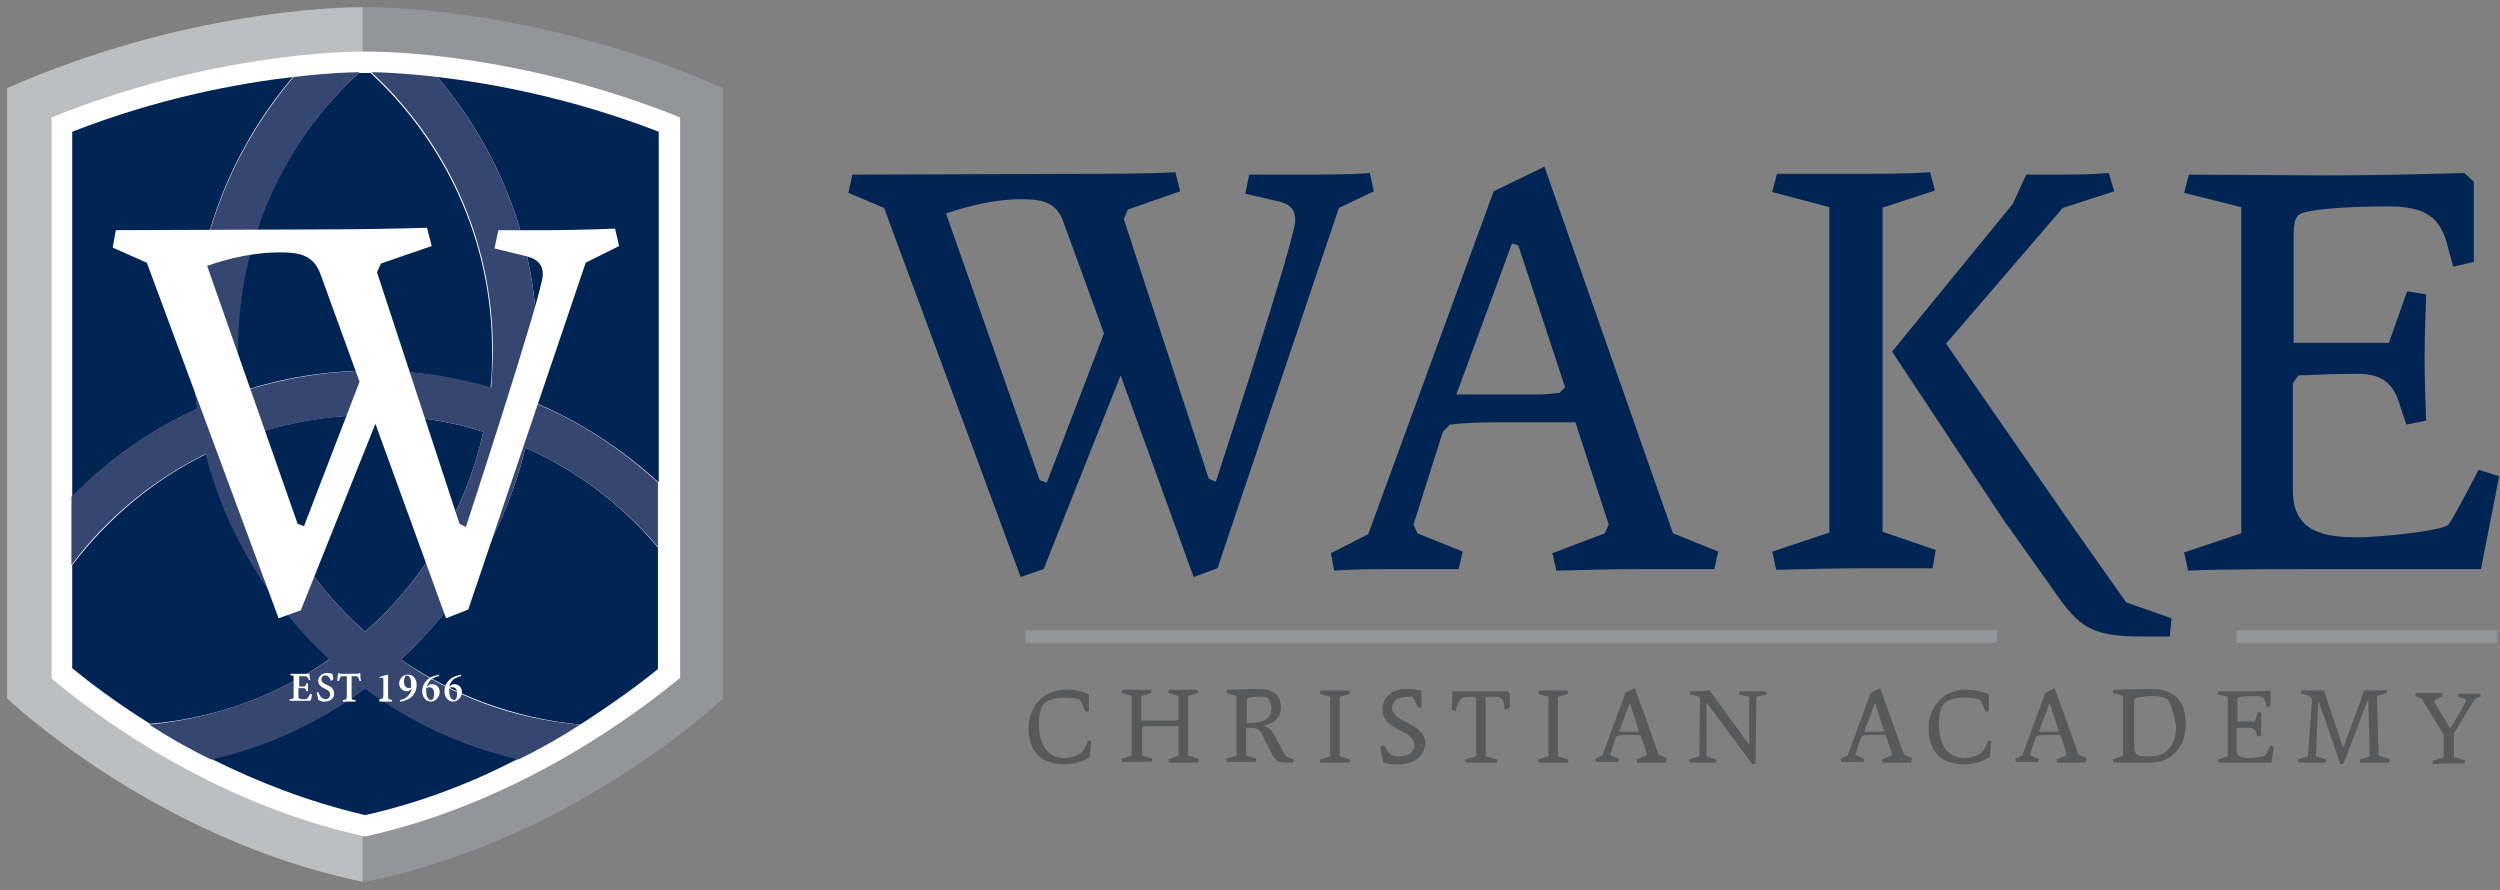 <svg height="89" viewBox="0 0 250 89" width="250" xmlns="http://www.w3.org/2000/svg"><rect x="0" y="0" width="250" height="89" fill="#808080" stroke="none"/><g fill="none"><path d="m36.508.714s-.079 0-.238 0v87.381c.079 0 .159 0 .238.079 21.032-4.206 35.794-18.333 35.794-18.333v-61.032c-19.127-8.413-35.794-8.095-35.794-8.095" fill="#939598"/><path d="m.714 8.81v61.032s14.683 14.048 35.556 18.333v-87.46c-1.984 0-17.698.238-35.556 8.095" fill="#bcbec0"/><path d="m36.508 83.651c-15.635-3.413-27.46-12.54-31.349-15.794v-56.111c15.873-6.429 29.524-6.587 31.111-6.587h.317.317c1.587 0 15.159.159 31.111 6.587v56.032c-4.048 3.333-15.952 12.46-31.508 15.873" fill="#fff"/><path d="m23.968 39.206c4.206-1.429 8.651-2.143 13.254-2.143 4.127 0 8.095.635 11.825 1.746.159-1.27.159-2.54.159-3.81 0-10.952-4.683-20.794-12.143-27.698-.159 0-.238 0-.317 0h-.317-.238c-.079 0-.159 0-.317 0-7.46 6.825-12.143 16.667-12.143 27.619 0 1.429.079 2.857.238 4.286" fill="#002554"/><path d="m19.286 34.921c0-10.397 3.73-19.841 10-27.222-5.397.635-13.333 2.063-22.063 5.476v36.508c3.571-3.651 7.778-6.667 12.54-8.81-.317-1.984-.476-3.968-.476-5.952" fill="#002554"/><path d="m20.635 45.397c-5.317 2.619-9.841 6.429-13.413 11.111v10.317c1.746 1.429 4.365 3.413 7.778 5.556 6.667-.556 12.778-2.857 18.016-6.508-5.952-5.397-10.317-12.46-12.381-20.476" fill="#002554"/><path d="m43.73 7.698c6.27 7.381 10 16.825 10 27.222 0 1.825-.159 3.571-.317 5.317 4.603 1.905 8.81 4.683 12.46 8.016v-35.079c-8.81-3.413-16.746-4.841-22.143-5.476" fill="#002554"/><path d="m24.762 43.651c1.825 7.698 6.032 14.444 11.746 19.524 5.873-5.159 10.079-12.143 11.825-20-3.492-1.111-7.222-1.667-11.111-1.667-4.365 0-8.571.714-12.46 2.143" fill="#002554"/><path d="m52.54 44.762c-1.984 8.254-6.429 15.635-12.46 21.19 5.238 3.571 11.349 5.873 17.937 6.508 3.333-2.143 6.032-4.127 7.778-5.556v-12.143c-3.571-4.286-8.095-7.698-13.254-10" fill="#002554"/><path d="m21.111 75.873c4.444 2.222 9.603 4.286 15.397 5.635 5.714-1.27 10.873-3.333 15.317-5.635-5.635-1.27-10.794-3.73-15.317-7.063-4.524 3.333-9.683 5.794-15.397 7.063" fill="#002554"/><path d="m53.73 34.921c0-10.397-3.73-19.841-10-27.222-3.333-.397-5.714-.476-6.587-.476 7.46 6.905 12.143 16.746 12.143 27.698 0 1.27-.079 2.54-.159 3.81-3.73-1.111-7.698-1.667-11.825-1.667-4.603 0-9.127.794-13.254 2.143-.159-1.429-.238-2.857-.238-4.286 0-10.952 4.683-20.794 12.143-27.698-.952 0-3.254.079-6.587.476-6.27 7.381-10.079 16.825-10.079 27.222 0 1.984.159 3.968.397 5.952-4.683 2.143-8.968 5.159-12.54 8.81v6.825c3.492-4.683 8.095-8.492 13.413-11.111 2.063 8.016 6.429 15.079 12.381 20.556-5.238 3.571-11.349 5.873-18.016 6.508 1.825 1.19 3.889 2.381 6.19 3.492 5.635-1.27 10.873-3.73 15.397-7.063 4.524 3.333 9.683 5.714 15.317 7.063 2.302-1.111 4.365-2.302 6.19-3.492-6.667-.556-12.778-2.857-17.937-6.508 6.111-5.556 10.476-12.937 12.46-21.19 5.159 2.302 9.683 5.714 13.254 9.921v-6.429c-3.651-3.333-7.778-6.111-12.46-8.016.317-1.746.397-3.492.397-5.317m-17.222 28.254c-5.714-5.079-9.921-11.825-11.746-19.524 3.889-1.349 8.095-2.143 12.46-2.143 3.889 0 7.619.556 11.111 1.667-1.746 7.857-5.952 14.841-11.825 20" fill="#354670"/><path d="m58.571 26.27-11.746 34.683-2.222.873-7.063-19.444-7.46 18.651-2.222.794-13.175-35.556-3.413-1.508.317-1.746 21.27-.079c2.778 0 7.143-.079 9.841-.159l.476 1.825-5.079 1.746-.397.873 8.254 25.159.635.317s7.698-23.492 7.698-25.238c0-.873-.397-1.508-1.587-1.825l-3.254-.794.397-1.825h5c1.667 0 5-.079 6.667-.159l.397 1.746zm-26.508 1.19c-.714-2.063-2.302-2.222-4.127-2.222-2.381 0-5 .556-7.222 1.349l9.048 25.794.635.238 5.556-14.444z" fill="#fff"/><path d="m31.19 69.444c0 .159-.079.556-.159.635h-2.063v-.159c.397 0 .397-.079.397-.397v-1.587c0-.397 0-.397-.317-.397v-.159h1.905c0 .079 0 .397.079.635h-.159c0-.159-.079-.238-.159-.317s-.159-.079-.397-.079h-.238c-.159 0-.159 0-.159.159v.873h.238c.317 0 .397 0 .476-.317h.159v.794h-.159c-.079-.317-.079-.317-.476-.317h-.317v.714c0 .159 0 .317.079.317.079.079.238.079.397.079.238 0 .397 0 .476-.159.079-.079.159-.238.238-.397z" fill="#fff"/><path d="m33.095 68.095c-.079-.238-.238-.556-.556-.556-.238 0-.397.159-.397.397 0 .238.159.397.556.556s.714.397.714.873c0 .476-.397.794-.952.794-.159 0-.317 0-.397-.079-.079 0-.159-.079-.238-.079 0-.079-.079-.476-.159-.714l.159-.079c.079.238.317.714.714.714.238 0 .476-.159.476-.476 0-.238-.159-.397-.476-.556-.397-.159-.714-.397-.714-.794s.317-.794.873-.794c.238 0 .476.079.556.079 0 .159.079.317.079.556z" fill="#fff"/><path d="m35.952 68.095c-.079-.238-.079-.317-.159-.397s-.159-.079-.397-.079h-.238v1.984c0 .317 0 .397.397.397v.159h-1.27v-.159c.317 0 .397-.079.397-.397v-1.984h-.159c-.317 0-.397 0-.476.079-.079.079-.079.238-.159.397h-.159c0-.317.079-.556.079-.794h.079c.079.079.079.079.238.079h1.587c.079 0 .159 0 .238-.079h.079c0 .159 0 .556.079.794z" fill="#fff"/><path d="m37.937 70.079v-.159c.317 0 .397-.079.397-.397v-1.508c0-.238 0-.238-.159-.238h-.238v-.079c.238-.079.556-.159.873-.238v2.143c0 .317 0 .317.397.397v.159h-1.27z" fill="#fff"/><path d="m41.667 68.492c0 .714-.397 1.27-1.032 1.508-.159.079-.476.159-.635.159v-.159c.635-.079 1.032-.556 1.19-1.111l-.238.159c-.079.079-.159.079-.238.079-.476 0-.794-.317-.794-.794 0-.397.317-.873.873-.873.556 0 .873.476.873 1.032m-1.27-.317c0 .317.159.635.476.635.079 0 .238 0 .238-.079 0-.079 0-.238 0-.317 0-.397-.079-.873-.476-.873-.159.079-.238.397-.238.635" fill="#fff"/><path d="m42.937 68.492c.079-.079.159-.079.238-.079.476 0 .794.317.794.794s-.397.952-.873.952-.873-.397-.873-1.032c0-.873.635-1.349 1.111-1.508.159-.079.397-.079.556-.159v.159c-.159 0-.317.079-.476.159-.238.079-.556.317-.714.873zm-.317.317v.317c0 .556.238.873.476.873s.317-.317.317-.635c0-.397-.159-.635-.476-.635-.079 0-.159 0-.317.079z" fill="#fff"/><path d="m45.159 68.492c.079-.079.159-.079.238-.079.476 0 .794.317.794.794s-.397.952-.873.952-.873-.397-.873-1.032c0-.873.635-1.349 1.111-1.508.159-.079.397-.079.556-.159v.159c-.159 0-.317.079-.476.159-.238.079-.556.317-.714.873zm-.238.317v.317c0 .556.238.873.476.873s.317-.317.317-.635c0-.397-.159-.635-.476-.635-.159 0-.238 0-.317.079z" fill="#fff"/><g fill="#58595b"><path d="m108.968 75.714c-.794.476-1.587.714-2.54.714-2.302 0-3.571-1.27-3.571-3.571 0-2.222 1.508-3.889 3.73-3.889.794 0 1.667.159 2.302.476v1.667l-.317.079c-.079-.159-.476-1.111-.556-1.19-.159-.159-1.19-.238-1.429-.238-.952 0-1.746.159-2.143.556-.397.397-.556 1.111-.556 2.063 0 1.746.635 3.413 2.54 3.413.556 0 1.349-.159 1.825-.635.159-.159.476-.873.556-1.111l.317.079z"/><path d="m119.841 76.27h-1.508c-.476 0-.952 0-1.429 0l-.079-.317 1.032-.397v-2.937h-2.54c-.317 0-.714 0-1.032.079l-.079.159v2.698l1.032.317-.079.317h-1.508c-.476 0-.952 0-1.429 0l-.079-.317 1.032-.317v-5.952l-1.032-.317.079-.317h1.429 1.429l.079.317-1.032.317v2.46h1.746 1.825l.159-.159v-2.302l-1.032-.317.079-.317h1.429 1.429l.079.317-1.032.317v5.952l1.032.317z"/><path d="m129.286 76.27h-.476c-.952 0-1.19-.079-1.667-.952l-.952-1.905c-.238-.556-.714-.635-1.27-.635h-.317v2.778l1.032.317-.079.317h-1.27c-.476 0-1.111 0-1.587 0l-.079-.317 1.032-.317v-5.952l-1.032-.317.079-.317s2.143-.079 3.095-.079c1.349 0 2.302.476 2.302 1.825 0 1.032-.714 1.667-1.667 1.825v.079c.397.079.714.397.952.794l1.19 2.222.794.317zm-2.46-6.429c-.159-.159-.556-.159-.794-.159-.317 0-.873 0-1.111.079-.238.079-.238.159-.238.397v2.143c1.27 0 2.46-.159 2.46-1.508-.079-.317-.159-.794-.317-.952z"/><path d="m135 76.27h-1.429c-.476 0-1.508 0-1.508 0l-.079-.317 1.032-.317v-5.952l-1.032-.317.079-.317h1.429 1.429l.079.317-1.032.317v5.952l1.032.317z"/><path d="m139.921 76.429c-.556 0-1.111 0-1.587-.159l-.317-1.587.397-.159.317.556c.238.397.556.556 1.111.556.794 0 1.587-.238 1.587-1.111 0-.873-.873-1.19-1.746-1.667-.794-.397-1.429-.873-1.429-1.905 0-1.349 1.111-2.063 2.381-2.063.476 0 1.032.079 1.508.159v1.667l-.317.079-.556-1.111c-.159 0-.397 0-.556 0-.714 0-1.508.317-1.508 1.111 0 .714.794 1.111 1.587 1.508.873.476 1.746.952 1.746 2.063-.159 1.429-1.349 2.063-2.619 2.063"/><path d="m150.952 70.873-.476.079-.079-.556c-.079-.397-.238-.714-.794-.714h-1.032v5.952l1.19.317-.079.317h-1.587c-.476 0-1.032 0-1.508 0l-.079-.317 1.111-.317v-5.794l-.159-.159h-.476c-.714 0-1.032.159-1.27.873l-.159.556-.397-.159c.079-.635.079-1.825.079-1.825h2.857 2.698l.159.159c.079.476 0 1.032 0 1.587"/><path d="m156.825 76.27h-1.429c-.476 0-1.508 0-1.508 0l-.079-.317 1.032-.317v-5.952l-1.032-.317.079-.317h1.429 1.429l.079.317-1.032.317v5.952l1.032.317z"/><path d="m166.587 76.27h-1.27c-.556 0-1.032 0-1.587 0l-.079-.317.952-.397.079-.159-.635-1.905h-1.19c-.397 0-.714 0-1.111.079l-.159.159-.556 1.667.079.159.794.317-.079.317h-1.032c-.317 0-.873 0-1.19 0l-.079-.317.714-.317 2.302-6.27.952-.476 2.381 6.667.794.317zm-3.571-5.873h-.079l-1.032 2.778h1.508.397l.079-.079z"/><path d="m175.635 69.683-.079 6.667-.317.079-4.524-6.111h-.079v5.317l1.032.317-.079.317h-1.19c-.476 0-.952 0-1.429 0l-.079-.317 1.032-.317.079-5.635c0-.238-.079-.397-.317-.397l-.714-.159.079-.317s1.27 0 1.905-.079l3.889 5.317h.079v-4.683l-1.032-.238.079-.317h1.19 1.429l.079.317z"/><path d="m191.111 76.27h-1.27c-.556 0-1.032 0-1.587 0l-.079-.317.952-.397.079-.159-.635-1.905h-1.19c-.397 0-.714 0-1.111.079l-.159.159-.556 1.667.079.159.794.317-.079.317h-1.032c-.317 0-.873 0-1.19 0l-.079-.317.714-.317 2.302-6.27.952-.476 2.381 6.667.794.317zm-3.571-5.873h-.079l-1.032 2.778h1.508.397l.079-.079z"/><path d="m198.968 75.714c-.794.476-1.587.714-2.54.714-2.302 0-3.571-1.27-3.571-3.571 0-2.222 1.508-3.889 3.73-3.889.794 0 1.667.159 2.302.476v1.667l-.317.079c-.079-.159-.476-1.111-.556-1.19-.159-.159-1.19-.238-1.429-.238-.952 0-1.746.159-2.143.556-.397.397-.556 1.111-.556 2.063 0 1.746.635 3.413 2.54 3.413.556 0 1.349-.159 1.825-.635.159-.159.476-.873.556-1.111l.317.079z"/><path d="m208.571 76.27h-1.27c-.556 0-1.032 0-1.587 0l-.079-.317.952-.397.079-.159-.635-1.905h-1.19c-.397 0-.714 0-1.111.079l-.159.159-.556 1.667.079.159.794.317-.079.317h-1.032c-.317 0-.873 0-1.19 0l-.079-.317.714-.317 2.302-6.27.952-.476 2.381 6.667.794.317zm-3.571-5.873h-.079l-1.032 2.778h1.508.397l.079-.079z"/><path d="m214.921 76.27c-1.19 0-2.857 0-3.571 0l-.079-.317 1.032-.397v-5.952l-1.032-.317.079-.317s2.937-.079 3.73-.079c2.302 0 3.492 1.19 3.492 3.492 0 2.381-1.429 3.889-3.651 3.889m1.825-6.349c-.238-.238-1.032-.317-1.508-.317-.317 0-1.429.079-1.667.238-.159.079-.159.159-.159.317v4.365c0 .952.317 1.111 1.19 1.111h.397c1.825 0 2.619-1.349 2.619-3.016-.159-.635-.397-2.143-.873-2.698"/><path d="m227.143 76.27h-2.619c-.476 0-2.222 0-2.698 0l-.079-.317 1.032-.317v-5.952l-1.032-.238.079-.317h2.54c.952 0 1.984 0 2.54-.079l.159.159v1.429l-.397.079-.079-.397c-.159-.556-.397-.714-1.111-.714-.238 0-1.508 0-1.667.159-.079.079-.079.238-.079.397v1.984h1.746l.317-.952.317.079v1.19 1.111l-.397.079-.079-.317c-.079-.317-.238-.556-.794-.556-.397 0-.635 0-1.111 0l-.079.159v1.984c0 .794.556.873 1.19.873.317 0 1.508-.079 1.667-.238.079-.079.556-1.032.556-1.032l.317.159z"/><path d="m238.968 76.27h-1.508c-.476 0-.952 0-1.429 0l-.079-.317 1.032-.317-.159-5.556h-.079l-2.381 6.27-.317.079-2.143-6.19h-.079l-.238 5.397 1.032.317-.079.317h-1.27c-.476 0-.952 0-1.429 0l-.079-.317 1.032-.317.397-5.556c0-.317-.159-.476-.476-.556l-.635-.159.079-.317h1.111 1.111l1.905 5.635h.079l2.063-5.635h.794c.476 0 .952 0 1.429-.079l.079.317-1.032.317.159 5.952 1.032.317z"/><path d="m247.619 69.762c-.159.079-2.222 3.571-2.222 3.571v2.381l1.111.317-.079.317h-1.587c-.556 0-1.032 0-1.508.079l-.079-.317 1.111-.397v-1.984c0-.159 0-.317-.079-.397l-2.143-3.492-.635-.238.079-.317h1.19 1.429l.079.317-.794.397-.079.159 1.508 2.54.159.079s1.508-2.54 1.508-2.698c0-.159 0-.238-.238-.238l-.556-.159.079-.317h1.111 1.032l.079.317z"/></g><path d="m137.381 19.127-.397-1.825c-1.746.159-5.159.159-6.905.159h-5.159l-.397 1.905 3.413.794c1.27.317 1.587.952 1.587 1.905 0 1.825-7.937 26.111-7.937 26.111l-.714-.317-8.492-25.952.397-.952 5.238-1.825-.476-1.905c-2.857.159-7.381.159-10.238.159l-22.063.079-.397 1.825 3.571 1.508 13.651 36.905 2.302-.794 7.698-19.365 7.302 20.159 2.381-.873 12.143-36.032zm-32.698 29.127-.714-.238-9.365-26.667c2.302-.794 5-1.429 7.46-1.429 1.905 0 3.571.159 4.286 2.302l4.048 11.111z" fill="#002554"/><path d="m154.444 16.667-5.079 2.46-12.54 34.286-3.73 1.905.317 1.746c1.825-.159 4.841-.159 6.587-.159h5.873l.397-1.746-4.524-1.825-.397-.873 2.937-9.286.714-.714c1.984-.238 3.968-.238 5.952-.238h6.587l3.333 10.238-.397.873-5.238 1.984.397 1.746c2.937-.079 5.952-.159 8.81-.159h6.984l.397-1.746-4.524-1.825zm1.508 22.619c-.714.079-1.429.159-2.143.159h-8.175l5.556-15.079.635.159 4.683 14.206z" fill="#002554"/><path d="m247.857 46.984s-2.54 4.921-3.016 5.476c-.794.714-7.381 1.27-8.968 1.27-3.413 0-6.587-.476-6.587-4.683v-10.714l.556-.794c2.302-.079 3.73-.159 5.952-.159 2.698 0 3.651 1.27 4.206 3.175l.635 1.905 1.984-.397c-.079-2.063-.159-4.127-.159-6.19 0-2.143.079-4.286.159-6.429l-1.905-.317-1.825 5.159h-9.524v-10.714c0-.714 0-1.429.397-1.984.635-.873 7.54-.952 8.968-.952 3.889 0 5.317 1.111 6.032 3.968l.556 2.063 2.063-.476v-8.016l-.952-.873c-2.937.079-8.413.238-13.73.238l-13.81-.079-.476 1.825 5.714 1.429v32.619l-5.714 1.905.397 1.825c2.46-.159 12.222-.159 14.762-.159h14.524l1.825-9.286z" fill="#002554"/><path d="m188.175 20.794 5.317-1.746-.476-1.825c-2.381.159-4.921.159-7.302.159h-8.016l-.476 1.825 5.714 1.508v32.54l-5.714 1.905.397 1.825c2.619-.079 6.429-.159 8.968-.159h6.667l.317-1.825-5.317-1.825v-32.381z" fill="#002554"/><path d="m212.619 60.238-5.317-7.54-12.698-18.333 11.667-13.571 5.159-1.667-.556-1.825c-1.905.159-3.81.159-5.714.159h-2.54l-1.349 2.937-12.063 14.762 10.873 16.429c.317.476.635.952.952 1.349l4.841 6.825c2.302 3.254 3.81 3.889 8.492 3.889h2.619l.159-1.825z" fill="#002554"/><path d="m102.54 63.016h97.143v1.27h-97.143z" fill="#939598"/><path d="m223.651 63.016h26.032v1.27h-26.032z" fill="#939598"/></g></svg>